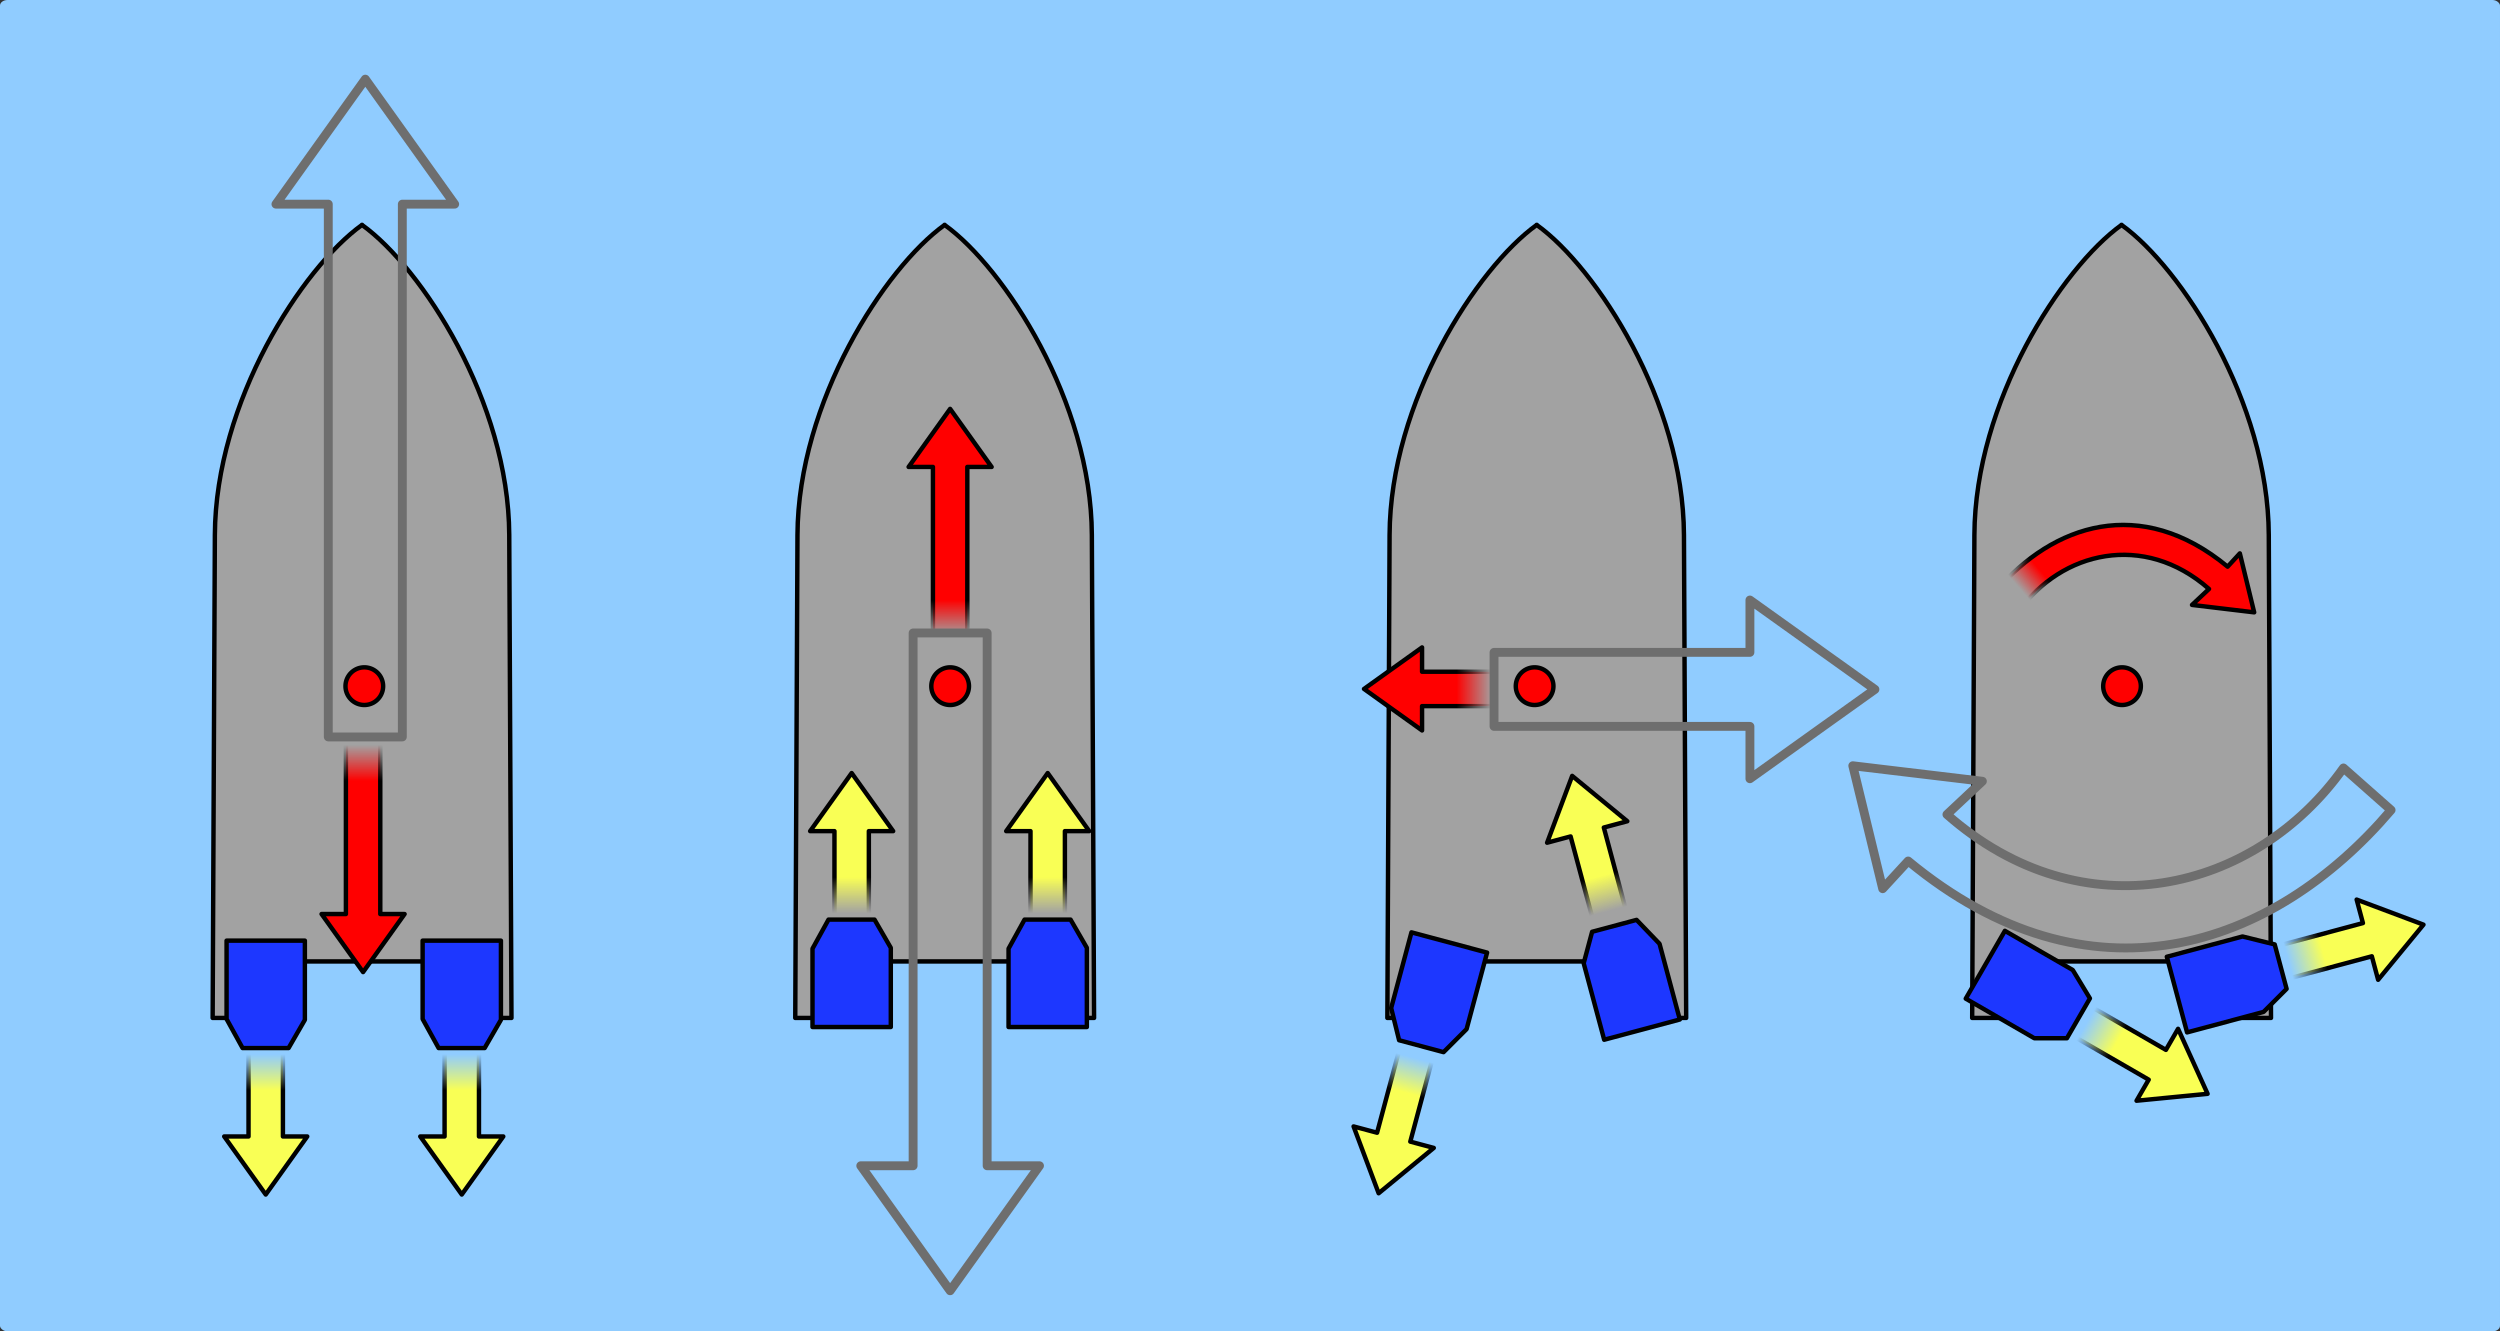 <?xml version="1.0" encoding="UTF-8" standalone="no"?>
<!-- Created with Inkscape (http://www.inkscape.org/) -->

<svg
   width="845"
   height="450"
   id="svg2"
   version="1.1"
   inkscape:version="1.1.2 (0a00cf5339, 2022-02-04)"
   sodipodi:docname="WaterJet_Forward,Back,Side,Turn.svg"
   xmlns:inkscape="http://www.inkscape.org/namespaces/inkscape"
   xmlns:sodipodi="http://sodipodi.sourceforge.net/DTD/sodipodi-0.dtd"
   xmlns:xlink="http://www.w3.org/1999/xlink"
   xmlns="http://www.w3.org/2000/svg"
   xmlns:svg="http://www.w3.org/2000/svg"
   xmlns:rdf="http://www.w3.org/1999/02/22-rdf-syntax-ns#"
   xmlns:cc="http://creativecommons.org/ns#"
   xmlns:dc="http://purl.org/dc/elements/1.1/">
  <rect width="100%" height="100%" fill="#333333" stroke="none"/>
  <defs
     id="defs4">
    <linearGradient
       inkscape:collect="always"
       id="linearGradient3903">
      <stop
         style="stop-color:#ff0000;stop-opacity:1;"
         offset="0"
         id="stop3905" />
      <stop
         style="stop-color:#ff0000;stop-opacity:0;"
         offset="1"
         id="stop3907" />
    </linearGradient>
    <linearGradient
       inkscape:collect="always"
       id="linearGradient3895">
      <stop
         style="stop-color:#000000;stop-opacity:1;"
         offset="0"
         id="stop3897" />
      <stop
         style="stop-color:#000000;stop-opacity:0;"
         offset="1"
         id="stop3899" />
    </linearGradient>
    <linearGradient
       id="linearGradient3857"
       inkscape:collect="always">
      <stop
         id="stop3859"
         offset="0"
         style="stop-color:#ff0000;stop-opacity:1" />
      <stop
         id="stop3861"
         offset="1"
         style="stop-color:#ff0000;stop-opacity:0" />
    </linearGradient>
    <linearGradient
       inkscape:collect="always"
       id="linearGradient3795">
      <stop
         style="stop-color:#000000;stop-opacity:1;"
         offset="0"
         id="stop3797" />
      <stop
         style="stop-color:#000000;stop-opacity:0;"
         offset="1"
         id="stop3799" />
    </linearGradient>
    <linearGradient
       inkscape:collect="always"
       id="linearGradient3787">
      <stop
         style="stop-color:#f9ff55;stop-opacity:1;"
         offset="0"
         id="stop3789" />
      <stop
         style="stop-color:#f9ff55;stop-opacity:0;"
         offset="1"
         id="stop3791" />
    </linearGradient>
    <linearGradient
       inkscape:collect="always"
       xlink:href="#linearGradient3787"
       id="linearGradient3793"
       x1="89.655"
       y1="368.524"
       x2="89.655"
       y2="356.344"
       gradientUnits="userSpaceOnUse"
       gradientTransform="translate(216.908,521.648)" />
    <linearGradient
       inkscape:collect="always"
       xlink:href="#linearGradient3795"
       id="linearGradient3801"
       x1="89.655"
       y1="368.524"
       x2="89.655"
       y2="356.344"
       gradientUnits="userSpaceOnUse"
       gradientTransform="translate(216.908,521.648)" />
    <linearGradient
       inkscape:collect="always"
       xlink:href="#linearGradient3787"
       id="linearGradient3805"
       gradientUnits="userSpaceOnUse"
       x1="89.655"
       y1="368.524"
       x2="89.655"
       y2="356.344"
       gradientTransform="translate(283.173,521.648)" />
    <linearGradient
       inkscape:collect="always"
       xlink:href="#linearGradient3795"
       id="linearGradient3807"
       gradientUnits="userSpaceOnUse"
       x1="89.655"
       y1="368.524"
       x2="89.655"
       y2="356.344"
       gradientTransform="translate(283.173,521.648)" />
    <linearGradient
       inkscape:collect="always"
       xlink:href="#linearGradient3787"
       id="linearGradient3813"
       gradientUnits="userSpaceOnUse"
       gradientTransform="matrix(1,0,0,-1,414.953,1186.692)"
       x1="89.655"
       y1="368.524"
       x2="89.655"
       y2="356.344" />
    <linearGradient
       inkscape:collect="always"
       xlink:href="#linearGradient3795"
       id="linearGradient3815"
       gradientUnits="userSpaceOnUse"
       gradientTransform="matrix(1,0,0,-1,414.953,1186.692)"
       x1="89.655"
       y1="368.524"
       x2="89.655"
       y2="356.344" />
    <linearGradient
       inkscape:collect="always"
       xlink:href="#linearGradient3787"
       id="linearGradient3817"
       gradientUnits="userSpaceOnUse"
       gradientTransform="matrix(1,0,0,-1,481.217,1186.692)"
       x1="89.655"
       y1="368.524"
       x2="89.655"
       y2="356.344" />
    <linearGradient
       inkscape:collect="always"
       xlink:href="#linearGradient3795"
       id="linearGradient3819"
       gradientUnits="userSpaceOnUse"
       gradientTransform="matrix(1,0,0,-1,481.217,1186.692)"
       x1="89.655"
       y1="368.524"
       x2="89.655"
       y2="356.344" />
    <linearGradient
       inkscape:collect="always"
       xlink:href="#linearGradient3787"
       id="linearGradient3823"
       gradientUnits="userSpaceOnUse"
       gradientTransform="matrix(0.966,-0.259,-0.259,-0.966,766.07,1197.29)"
       x1="89.655"
       y1="368.524"
       x2="89.655"
       y2="356.344" />
    <linearGradient
       inkscape:collect="always"
       xlink:href="#linearGradient3795"
       id="linearGradient3825"
       gradientUnits="userSpaceOnUse"
       gradientTransform="matrix(0.966,-0.259,-0.259,-0.966,766.07,1197.29)"
       x1="89.655"
       y1="368.524"
       x2="89.655"
       y2="356.344" />
    <linearGradient
       inkscape:collect="always"
       xlink:href="#linearGradient3787"
       id="linearGradient3829"
       gradientUnits="userSpaceOnUse"
       gradientTransform="matrix(-0.966,-0.259,-0.259,0.966,875.306,558.377)"
       x1="89.655"
       y1="368.524"
       x2="89.655"
       y2="356.344" />
    <linearGradient
       inkscape:collect="always"
       xlink:href="#linearGradient3795"
       id="linearGradient3831"
       gradientUnits="userSpaceOnUse"
       gradientTransform="matrix(-0.966,-0.259,-0.259,0.966,875.306,558.377)"
       x1="89.655"
       y1="368.524"
       x2="89.655"
       y2="356.344" />
    <linearGradient
       inkscape:collect="always"
       xlink:href="#linearGradient3787"
       id="linearGradient3835"
       gradientUnits="userSpaceOnUse"
       gradientTransform="matrix(-0.5,0.866,0.866,0.5,659.212,611.184)"
       x1="89.655"
       y1="368.524"
       x2="89.655"
       y2="356.344" />
    <linearGradient
       inkscape:collect="always"
       xlink:href="#linearGradient3795"
       id="linearGradient3837"
       gradientUnits="userSpaceOnUse"
       gradientTransform="matrix(-0.5,0.866,0.866,0.5,659.212,611.184)"
       x1="89.655"
       y1="368.524"
       x2="89.655"
       y2="356.344" />
    <linearGradient
       inkscape:collect="always"
       xlink:href="#linearGradient3787"
       id="linearGradient3841"
       gradientUnits="userSpaceOnUse"
       gradientTransform="matrix(0.259,0.966,0.966,-0.259,623.242,851.354)"
       x1="89.655"
       y1="368.524"
       x2="89.655"
       y2="356.344" />
    <linearGradient
       inkscape:collect="always"
       xlink:href="#linearGradient3795"
       id="linearGradient3843"
       gradientUnits="userSpaceOnUse"
       gradientTransform="matrix(0.259,0.966,0.966,-0.259,623.242,851.354)"
       x1="89.655"
       y1="368.524"
       x2="89.655"
       y2="356.344" />
    <linearGradient
       inkscape:collect="always"
       xlink:href="#linearGradient3857"
       id="linearGradient3847"
       gradientUnits="userSpaceOnUse"
       gradientTransform="translate(249.817,417.082)"
       x1="89.655"
       y1="368.524"
       x2="89.655"
       y2="356.344" />
    <linearGradient
       inkscape:collect="always"
       xlink:href="#linearGradient3795"
       id="linearGradient3849"
       gradientUnits="userSpaceOnUse"
       gradientTransform="translate(249.817,417.082)"
       x1="89.655"
       y1="368.524"
       x2="89.655"
       y2="356.344" />
    <linearGradient
       inkscape:collect="always"
       xlink:href="#linearGradient3857"
       id="linearGradient3865"
       gradientUnits="userSpaceOnUse"
       gradientTransform="matrix(1,0,0,-1,448.237,1092.985)"
       x1="89.655"
       y1="368.524"
       x2="89.655"
       y2="356.344" />
    <linearGradient
       inkscape:collect="always"
       xlink:href="#linearGradient3795"
       id="linearGradient3867"
       gradientUnits="userSpaceOnUse"
       gradientTransform="matrix(1,0,0,-1,448.237,1092.985)"
       x1="89.655"
       y1="368.524"
       x2="89.655"
       y2="356.344" />
    <linearGradient
       inkscape:collect="always"
       xlink:href="#linearGradient3857"
       id="linearGradient3871"
       gradientUnits="userSpaceOnUse"
       gradientTransform="matrix(0,-1,-1,0,1078.311,844.913)"
       x1="89.655"
       y1="368.524"
       x2="89.655"
       y2="356.344" />
    <linearGradient
       inkscape:collect="always"
       xlink:href="#linearGradient3795"
       id="linearGradient3873"
       gradientUnits="userSpaceOnUse"
       gradientTransform="matrix(0,-1,-1,0,1078.311,844.913)"
       x1="89.655"
       y1="368.524"
       x2="89.655"
       y2="356.344" />
    <linearGradient
       inkscape:collect="always"
       xlink:href="#linearGradient3895"
       id="linearGradient3901"
       x1="964.974"
       y1="713.848"
       x2="971.958"
       y2="719.937"
       gradientUnits="userSpaceOnUse"
       gradientTransform="matrix(-1,0,0,1,1871.545,0)" />
    <linearGradient
       inkscape:collect="always"
       xlink:href="#linearGradient3903"
       id="linearGradient3909"
       x1="964.974"
       y1="713.848"
       x2="971.958"
       y2="719.937"
       gradientUnits="userSpaceOnUse"
       gradientTransform="matrix(-1,0,0,1,1871.545,0)" />
  </defs>
  <sodipodi:namedview
     id="base"
     pagecolor="#ffffff"
     bordercolor="#666666"
     borderopacity="1.0"
     inkscape:pageopacity="0.0"
     inkscape:pageshadow="2"
     inkscape:zoom="1.8887608"
     inkscape:cx="883.11871"
     inkscape:cy="245.66372"
     inkscape:document-units="px"
     inkscape:current-layer="layer1"
     showgrid="false"
     fit-margin-top="0"
     fit-margin-left="0"
     fit-margin-right="0"
     fit-margin-bottom="0"
     inkscape:window-width="2560"
     inkscape:window-height="1365"
     inkscape:window-x="0"
     inkscape:window-y="0"
     inkscape:window-maximized="1"
     inkscape:pagecheckerboard="0" />
  <g
     inkscape:label="Layer 1"
     inkscape:groupmode="layer"
     id="layer1"
     transform="translate(-217.5,-521.648)"
     style="display:inline">
    <rect
       style="color:#000000;fill:#90ccff;fill-opacity:1;fill-rule:nonzero;stroke:none;stroke-width:1.5;marker:none;visibility:visible;display:inline;overflow:visible;enable-background:accumulate"
       id="rect3922"
       width="845"
       height="450"
       x="217.5"
       y="521.648"
       rx="2.558"
       ry="1.881" />
    <path
       id="path3920"
       d="m 934.536,597.648 0,0.062 c -20.174,14.488 -49.481,59.68 -49.688,104.75 l -0.75,163.25 10.5,0 0,-19.094 34.344,0 11.312,0 34.344,0 0,19.094 10.5,0 -0.75,-163.25 c -0.207,-45.07 -29.545,-90.262 -49.719,-104.75 l 0,-0.062 c -0.012,0.008 -0.02,0.023 -0.031,0.031 -0.018,-0.013 -0.044,-0.018 -0.062,-0.031 z"
       style="color:#000000;fill:#a2a2a2;fill-opacity:1;fill-rule:nonzero;stroke:#000000;stroke-width:1.5;stroke-linecap:round;stroke-linejoin:round;stroke-miterlimit:4;stroke-opacity:1;stroke-dasharray:none;stroke-dashoffset:0;marker:none;visibility:visible;display:inline;overflow:visible;enable-background:accumulate"
       inkscape:connector-curvature="0" />
    <path
       inkscape:connector-curvature="0"
       style="color:#000000;fill:#a2a2a2;fill-opacity:1;fill-rule:nonzero;stroke:#000000;stroke-width:1.5;stroke-linecap:round;stroke-linejoin:round;stroke-miterlimit:4;stroke-opacity:1;stroke-dasharray:none;stroke-dashoffset:0;marker:none;visibility:visible;display:inline;overflow:visible;enable-background:accumulate"
       d="m 736.866,597.648 0,0.062 c -20.174,14.488 -49.481,59.68 -49.688,104.75 l -0.75,163.25 10.5,0 0,-19.094 34.344,0 11.312,0 34.344,0 0,19.094 10.5,0 -0.75,-163.25 c -0.207,-45.07 -29.545,-90.262 -49.719,-104.75 l 0,-0.062 c -0.012,0.008 -0.02,0.023 -0.031,0.031 -0.018,-0.013 -0.044,-0.018 -0.062,-0.031 z"
       id="path3918" />
    <path
       id="path3916"
       d="m 536.734,597.648 0,0.062 c -20.174,14.488 -49.481,59.68 -49.688,104.75 l -0.75,163.25 10.5,0 0,-19.094 34.344,0 11.312,0 34.344,0 0,19.094 10.5,0 -0.75,-163.25 c -0.207,-45.07 -29.545,-90.262 -49.719,-104.75 l 0,-0.062 c -0.012,0.008 -0.02,0.023 -0.031,0.031 -0.018,-0.013 -0.044,-0.018 -0.062,-0.031 z"
       style="color:#000000;fill:#a2a2a2;fill-opacity:1;fill-rule:nonzero;stroke:#000000;stroke-width:1.5;stroke-linecap:round;stroke-linejoin:round;stroke-miterlimit:4;stroke-opacity:1;stroke-dasharray:none;stroke-dashoffset:0;marker:none;visibility:visible;display:inline;overflow:visible;enable-background:accumulate"
       inkscape:connector-curvature="0" />
    <path
       style="color:#000000;fill:#a2a2a2;fill-opacity:1;fill-rule:nonzero;stroke:#000000;stroke-width:1.5;stroke-linecap:round;stroke-linejoin:round;stroke-miterlimit:4;stroke-opacity:1;stroke-dasharray:none;stroke-dashoffset:0;marker:none;visibility:visible;display:inline;overflow:visible;enable-background:accumulate"
       d="m 122.312,76 0,0.062 c -20.174,14.488 -49.481,59.68 -49.688,104.75 l -0.75,163.25 10.5,0 0,-19.094 34.344,0 11.312,0 34.344,0 0,19.094 10.5,0 -0.75,-163.25 c -0.207,-45.07 -29.545,-90.262 -49.719,-104.75 l 0,-0.062 c -0.012,0.008 -0.02,0.023 -0.031,0.031 -0.018,-0.013 -0.044,-0.018 -0.062,-0.031 z"
       transform="translate(217.5,521.648)"
       id="path3911"
       inkscape:connector-curvature="0" />
    <path
       style="color:#000000;fill:#1d37ff;fill-opacity:1;fill-rule:nonzero;stroke:#000000;stroke-width:1.5;stroke-linecap:round;stroke-linejoin:round;stroke-miterlimit:4;stroke-opacity:1;stroke-dasharray:none;stroke-dashoffset:0;marker:none;visibility:visible;display:inline;overflow:visible;enable-background:accumulate"
       d="m 76.581,317.939 26.466,0 0,26.768 -5.506,9.537 -15.552,0 -5.407,-9.814 z"
       id="path2996"
       inkscape:connector-curvature="0"
       transform="translate(217.5,521.648)"
       sodipodi:nodetypes="ccccccc" />
    <path
       sodipodi:nodetypes="ccccccc"
       inkscape:connector-curvature="0"
       id="path2998"
       d="m 360.346,839.587 26.466,0 0,26.768 -5.506,9.537 -15.552,0 -5.407,-9.814 z"
       style="color:#000000;fill:#1d37ff;fill-opacity:1;fill-rule:nonzero;stroke:#000000;stroke-width:1.5;stroke-linecap:round;stroke-linejoin:round;stroke-miterlimit:4;stroke-opacity:1;stroke-dasharray:none;stroke-dashoffset:0;marker:none;visibility:visible;display:inline;overflow:visible;enable-background:accumulate" />
    <path
       sodipodi:nodetypes="ccccccc"
       inkscape:connector-curvature="0"
       id="path3000"
       d="m 492.126,868.779 26.466,0 0,-26.768 -5.506,-9.537 -15.552,0 -5.407,9.814 z"
       style="color:#000000;fill:#1d37ff;fill-opacity:1;fill-rule:nonzero;stroke:#000000;stroke-width:1.5;stroke-linecap:round;stroke-linejoin:round;stroke-miterlimit:4;stroke-opacity:1;stroke-dasharray:none;stroke-dashoffset:0;marker:none;visibility:visible;display:inline;overflow:visible;enable-background:accumulate" />
    <path
       style="color:#000000;fill:#1d37ff;fill-opacity:1;fill-rule:nonzero;stroke:#000000;stroke-width:1.5;stroke-linecap:round;stroke-linejoin:round;stroke-miterlimit:4;stroke-opacity:1;stroke-dasharray:none;stroke-dashoffset:0;marker:none;visibility:visible;display:inline;overflow:visible;enable-background:accumulate"
       d="m 558.391,868.779 26.466,0 0,-26.768 -5.506,-9.537 -15.552,0 -5.407,9.814 z"
       id="path3002"
       inkscape:connector-curvature="0"
       sodipodi:nodetypes="ccccccc" />
    <path
       sodipodi:nodetypes="ccccccc"
       inkscape:connector-curvature="0"
       id="path3004"
       d="m 694.572,836.78 25.564,6.85 -6.928,25.856 -7.787,7.787 -15.022,-4.025 -2.683,-10.879 z"
       style="color:#000000;fill:#1d37ff;fill-opacity:1;fill-rule:nonzero;stroke:#000000;stroke-width:1.5;stroke-linecap:round;stroke-linejoin:round;stroke-miterlimit:4;stroke-opacity:1;stroke-dasharray:none;stroke-dashoffset:0;marker:none;visibility:visible;display:inline;overflow:visible;enable-background:accumulate" />
    <path
       style="color:#000000;fill:#1d37ff;fill-opacity:1;fill-rule:nonzero;stroke:#000000;stroke-width:1.5;stroke-linecap:round;stroke-linejoin:round;stroke-miterlimit:4;stroke-opacity:1;stroke-dasharray:none;stroke-dashoffset:0;marker:none;visibility:visible;display:inline;overflow:visible;enable-background:accumulate"
       d="m 785.277,866.233 -25.564,6.85 -6.928,-25.856 2.85,-10.637 15.022,-4.025 7.763,8.08 z"
       id="path3006"
       inkscape:connector-curvature="0"
       sodipodi:nodetypes="ccccccc" />
    <path
       style="color:#000000;fill:#1d37ff;fill-opacity:1;fill-rule:nonzero;stroke:#000000;stroke-width:1.5;stroke-linecap:round;stroke-linejoin:round;stroke-miterlimit:4;stroke-opacity:1;stroke-dasharray:none;stroke-dashoffset:0;marker:none;visibility:visible;display:inline;overflow:visible;enable-background:accumulate"
       d="m 895.153,836.267 -13.233,22.92 23.182,13.384 11.013,-10e-6 7.776,-13.469 -5.796,-9.59 z"
       id="path3008"
       inkscape:connector-curvature="0"
       sodipodi:nodetypes="ccccccc" />
    <path
       sodipodi:nodetypes="ccccccc"
       inkscape:connector-curvature="0"
       id="path3010"
       d="m 949.88,845.035 6.85,25.564 25.856,-6.928 7.787,-7.787 -4.025,-15.022 -10.879,-2.683 z"
       style="color:#000000;fill:#1d37ff;fill-opacity:1;fill-rule:nonzero;stroke:#000000;stroke-width:1.5;stroke-linecap:round;stroke-linejoin:round;stroke-miterlimit:4;stroke-opacity:1;stroke-dasharray:none;stroke-dashoffset:0;marker:none;visibility:visible;display:inline;overflow:visible;enable-background:accumulate"
       inkscape:transform-center-x="3.3693844"
       inkscape:transform-center-y="-9.9209651" />
    <path
       style="color:#000000;fill:url(#linearGradient3793);fill-opacity:1;fill-rule:nonzero;stroke:url(#linearGradient3801);stroke-width:1.5;stroke-linecap:round;stroke-linejoin:round;stroke-miterlimit:4;stroke-opacity:1;stroke-dasharray:none;stroke-dashoffset:0;marker:none;visibility:visible;display:inline;overflow:visible;enable-background:accumulate"
       d="m 301.502,869.242 0,36.531 -8.219,0 14.031,19.625 14.031,-19.625 -8.219,0 0,-36.531 z"
       id="path3014"
       inkscape:connector-curvature="0"
       sodipodi:nodetypes="cccccccc" />
    <path
       sodipodi:nodetypes="cccccccc"
       inkscape:connector-curvature="0"
       id="path3803"
       d="m 367.766,869.242 0,36.531 -8.219,0 14.031,19.625 14.031,-19.625 -8.219,0 0,-36.531 z"
       style="color:#000000;fill:url(#linearGradient3805);fill-opacity:1;fill-rule:nonzero;stroke:url(#linearGradient3807);stroke-width:1.5;stroke-linecap:round;stroke-linejoin:round;stroke-miterlimit:4;stroke-opacity:1;stroke-dasharray:none;stroke-dashoffset:0;marker:none;visibility:visible;display:inline;overflow:visible;enable-background:accumulate" />
    <path
       sodipodi:nodetypes="cccccccc"
       inkscape:connector-curvature="0"
       id="path3809"
       d="m 499.547,839.098 0,-36.531 -8.219,0 14.031,-19.625 14.031,19.625 -8.219,0 0,36.531 z"
       style="color:#000000;fill:url(#linearGradient3813);fill-opacity:1;fill-rule:nonzero;stroke:url(#linearGradient3815);stroke-width:1.5;stroke-linecap:round;stroke-linejoin:round;stroke-miterlimit:4;stroke-opacity:1;stroke-dasharray:none;stroke-dashoffset:0;marker:none;visibility:visible;display:inline;overflow:visible;enable-background:accumulate" />
    <path
       style="color:#000000;fill:url(#linearGradient3817);fill-opacity:1;fill-rule:nonzero;stroke:url(#linearGradient3819);stroke-width:1.5;stroke-linecap:round;stroke-linejoin:round;stroke-miterlimit:4;stroke-opacity:1;stroke-dasharray:none;stroke-dashoffset:0;marker:none;visibility:visible;display:inline;overflow:visible;enable-background:accumulate"
       d="m 565.811,839.098 0,-36.531 -8.219,0 14.031,-19.625 14.031,19.625 -8.219,0 0,36.531 z"
       id="path3811"
       inkscape:connector-curvature="0"
       sodipodi:nodetypes="cccccccc" />
    <path
       sodipodi:nodetypes="cccccccc"
       inkscape:connector-curvature="0"
       id="path3821"
       d="m 757.817,839.646 -9.455,-35.286 -7.939,2.127 8.474,-22.588 18.632,15.325 -7.939,2.127 9.455,35.286 z"
       style="color:#000000;fill:url(#linearGradient3823);fill-opacity:1;fill-rule:nonzero;stroke:url(#linearGradient3825);stroke-width:1.5;stroke-linecap:round;stroke-linejoin:round;stroke-miterlimit:4;stroke-opacity:1;stroke-dasharray:none;stroke-dashoffset:0;marker:none;visibility:visible;display:inline;overflow:visible;enable-background:accumulate" />
    <path
       sodipodi:nodetypes="cccccccc"
       inkscape:connector-curvature="0"
       id="path3827"
       d="m 703.631,872.232 -9.455,35.286 7.939,2.127 -18.632,15.325 -8.474,-22.588 7.939,2.127 9.455,-35.286 z"
       style="color:#000000;fill:url(#linearGradient3829);fill-opacity:1;fill-rule:nonzero;stroke:url(#linearGradient3831);stroke-width:1.5;stroke-linecap:round;stroke-linejoin:round;stroke-miterlimit:4;stroke-opacity:1;stroke-dasharray:none;stroke-dashoffset:0;marker:none;visibility:visible;display:inline;overflow:visible;enable-background:accumulate" />
    <path
       sodipodi:nodetypes="cccccccc"
       inkscape:connector-curvature="0"
       id="path3833"
       d="m 917.94,858.241 31.637,18.266 4.109,-7.118 9.98,21.964 -24.011,2.339 4.109,-7.118 -31.637,-18.266 z"
       style="color:#000000;fill:url(#linearGradient3835);fill-opacity:1;fill-rule:nonzero;stroke:url(#linearGradient3837);stroke-width:1.5;stroke-linecap:round;stroke-linejoin:round;stroke-miterlimit:4;stroke-opacity:1;stroke-dasharray:none;stroke-dashoffset:0;marker:none;visibility:visible;display:inline;overflow:visible;enable-background:accumulate" />
    <path
       style="color:#000000;fill:url(#linearGradient3841);fill-opacity:1;fill-rule:nonzero;stroke:url(#linearGradient3843);stroke-width:1.5;stroke-linecap:round;stroke-linejoin:round;stroke-miterlimit:4;stroke-opacity:1;stroke-dasharray:none;stroke-dashoffset:0;marker:none;visibility:visible;display:inline;overflow:visible;enable-background:accumulate"
       d="m 980.886,843.102 35.286,-9.455 -2.127,-7.939 22.588,8.474 -15.325,18.632 -2.127,-7.939 -35.286,9.455 z"
       id="path3839"
       inkscape:connector-curvature="0"
       sodipodi:nodetypes="cccccccc" />
    <path
       style="color:#000000;fill:url(#linearGradient3847);fill-opacity:1;fill-rule:nonzero;stroke:url(#linearGradient3849);stroke-width:1.5;stroke-linecap:round;stroke-linejoin:round;stroke-miterlimit:4;stroke-opacity:1;stroke-dasharray:none;stroke-dashoffset:0;marker:none;visibility:visible;display:inline;overflow:visible;enable-background:accumulate"
       d="m 334.411,764.676 0,65.916 -8.219,0 14.031,19.625 14.031,-19.625 -8.219,0 0,-65.916 z"
       id="path3845"
       inkscape:connector-curvature="0"
       sodipodi:nodetypes="cccccccc" />
    <path
       sodipodi:nodetypes="cccccccc"
       inkscape:connector-curvature="0"
       id="path3863"
       d="m 532.83,745.391 0,-65.916 -8.219,0 14.031,-19.625 14.031,19.625 -8.219,0 0,65.916 z"
       style="color:#000000;fill:url(#linearGradient3865);fill-opacity:1;fill-rule:nonzero;stroke:url(#linearGradient3867);stroke-width:1.5;stroke-linecap:round;stroke-linejoin:round;stroke-miterlimit:4;stroke-opacity:1;stroke-dasharray:none;stroke-dashoffset:0;marker:none;visibility:visible;display:inline;overflow:visible;enable-background:accumulate" />
    <path
       style="color:#000000;fill:url(#linearGradient3871);fill-opacity:1;fill-rule:nonzero;stroke:url(#linearGradient3873);stroke-width:1.5;stroke-linecap:round;stroke-linejoin:round;stroke-miterlimit:4;stroke-opacity:1;stroke-dasharray:none;stroke-dashoffset:0;marker:none;visibility:visible;display:inline;overflow:visible;enable-background:accumulate"
       d="m 730.717,760.319 -32.56,0 0,8.219 -19.625,-14.031 19.625,-14.031 0,8.219 32.56,0 z"
       id="path3869"
       inkscape:connector-curvature="0"
       sodipodi:nodetypes="cccccccc" />
    <path
       sodipodi:type="arc"
       style="color:#000000;fill:#ff0000;fill-opacity:1;fill-rule:nonzero;stroke:#000000;stroke-width:1.5;marker:none;visibility:visible;display:inline;overflow:visible;enable-background:accumulate"
       id="path3875"
       sodipodi:cx="518.13641"
       sodipodi:cy="231.92595"
       sodipodi:rx="6.3643928"
       sodipodi:ry="6.3643928"
       d="m 524.501,231.926 a 6.364,6.364 0 1 1 -12.729,0 6.364,6.364 0 1 1 12.729,0 z"
       transform="translate(218.062,521.648)" />
    <path
       transform="translate(416.604,521.648)"
       d="m 524.501,231.926 a 6.364,6.364 0 1 1 -12.729,0 6.364,6.364 0 1 1 12.729,0 z"
       sodipodi:ry="6.3643928"
       sodipodi:rx="6.3643928"
       sodipodi:cy="231.92595"
       sodipodi:cx="518.13641"
       id="path3877"
       style="color:#000000;fill:#ff0000;fill-opacity:1;fill-rule:nonzero;stroke:#000000;stroke-width:1.5;marker:none;visibility:visible;display:inline;overflow:visible;enable-background:accumulate"
       sodipodi:type="arc" />
    <path
       sodipodi:type="arc"
       style="color:#000000;fill:#ff0000;fill-opacity:1;fill-rule:nonzero;stroke:#000000;stroke-width:1.5;marker:none;visibility:visible;display:inline;overflow:visible;enable-background:accumulate"
       id="path3879"
       sodipodi:cx="518.13641"
       sodipodi:cy="231.92595"
       sodipodi:rx="6.3643928"
       sodipodi:ry="6.3643928"
       d="m 524.501,231.926 a 6.364,6.364 0 1 1 -12.729,0 6.364,6.364 0 1 1 12.729,0 z"
       transform="translate(20.515,521.648)" />
    <path
       sodipodi:nodetypes="cccccccc"
       inkscape:connector-curvature="0"
       id="path3881"
       d="m 353.485,770.733 0,-180.084 17.693,0 -30.205,-42.247 -30.205,42.247 17.693,0 0,180.084 z"
       style="color:#000000;fill:none;stroke:#6e6e6e;stroke-width:3;stroke-linecap:round;stroke-linejoin:round;stroke-miterlimit:4;stroke-opacity:1;stroke-dasharray:none;stroke-dashoffset:0;marker:none;visibility:visible;display:inline;overflow:visible;enable-background:accumulate" />
    <path
       style="color:#000000;fill:none;stroke:#6e6e6e;stroke-width:3;stroke-linecap:round;stroke-linejoin:round;stroke-miterlimit:4;stroke-opacity:1;stroke-dasharray:none;stroke-dashoffset:0;marker:none;visibility:visible;display:inline;overflow:visible;enable-background:accumulate"
       d="m 551.156,735.59 0,180.084 17.693,0 -30.205,42.247 -30.205,-42.247 17.693,0 0,-180.084 z"
       id="path3887"
       inkscape:connector-curvature="0"
       sodipodi:nodetypes="cccccccc" />
    <path
       sodipodi:nodetypes="cccccccc"
       inkscape:connector-curvature="0"
       id="path3889"
       d="m 722.486,742.146 86.49,0 0,-17.693 42.247,30.205 -42.247,30.205 0,-17.693 -86.49,0 z"
       style="color:#000000;fill:none;stroke:#6e6e6e;stroke-width:3;stroke-linecap:round;stroke-linejoin:round;stroke-miterlimit:4;stroke-opacity:1;stroke-dasharray:none;stroke-dashoffset:0;marker:none;visibility:visible;display:inline;overflow:visible;enable-background:accumulate" />
    <path
       style="color:#000000;fill:none;stroke:#6e6e6e;stroke-width:3;stroke-linecap:round;stroke-linejoin:round;stroke-miterlimit:4;stroke-opacity:1;stroke-dasharray:none;stroke-dashoffset:0;marker:none;visibility:visible;display:inline;overflow:visible;enable-background:accumulate"
       d="m 875.562,796.943 c 45.903,40.412 104.115,26.352 134.027,-15.724 l 16.098,14.226 c -40.068,47.08 -101.965,67.897 -163.228,17.221 l -8.611,9.359 -10.108,-41.556 43.802,5.241 z"
       id="path3891"
       inkscape:connector-curvature="0"
       sodipodi:nodetypes="cccccccc" />
    <path
       sodipodi:nodetypes="cccccccc"
       inkscape:connector-curvature="0"
       id="path3893"
       d="m 964.149,720.72 c -22.021,-19.386 -49.946,-12.641 -64.295,7.543 l -7.723,-6.825 c 19.221,-22.585 48.915,-32.571 78.304,-8.261 l 4.131,-4.49 4.849,19.935 -21.013,-2.514 z"
       style="color:#000000;display:inline;overflow:visible;visibility:visible;fill:url(#linearGradient3909);fill-opacity:1;stroke:url(#linearGradient3901);stroke-width:1.5;stroke-linecap:round;stroke-linejoin:round;stroke-miterlimit:4;stroke-dasharray:none;stroke-dashoffset:0;stroke-opacity:1;marker:none;enable-background:accumulate" />
    <path
       transform="translate(-177.499,521.648)"
       d="m 524.501,231.926 a 6.364,6.364 0 1 1 -12.729,0 6.364,6.364 0 1 1 12.729,0 z"
       sodipodi:ry="6.3643928"
       sodipodi:rx="6.3643928"
       sodipodi:cy="231.92595"
       sodipodi:cx="518.13641"
       id="path3924"
       style="color:#000000;fill:#ff0000;fill-opacity:1;fill-rule:nonzero;stroke:#000000;stroke-width:1.5;marker:none;visibility:visible;display:inline;overflow:visible;enable-background:accumulate"
       sodipodi:type="arc" />
  </g>
</svg>
